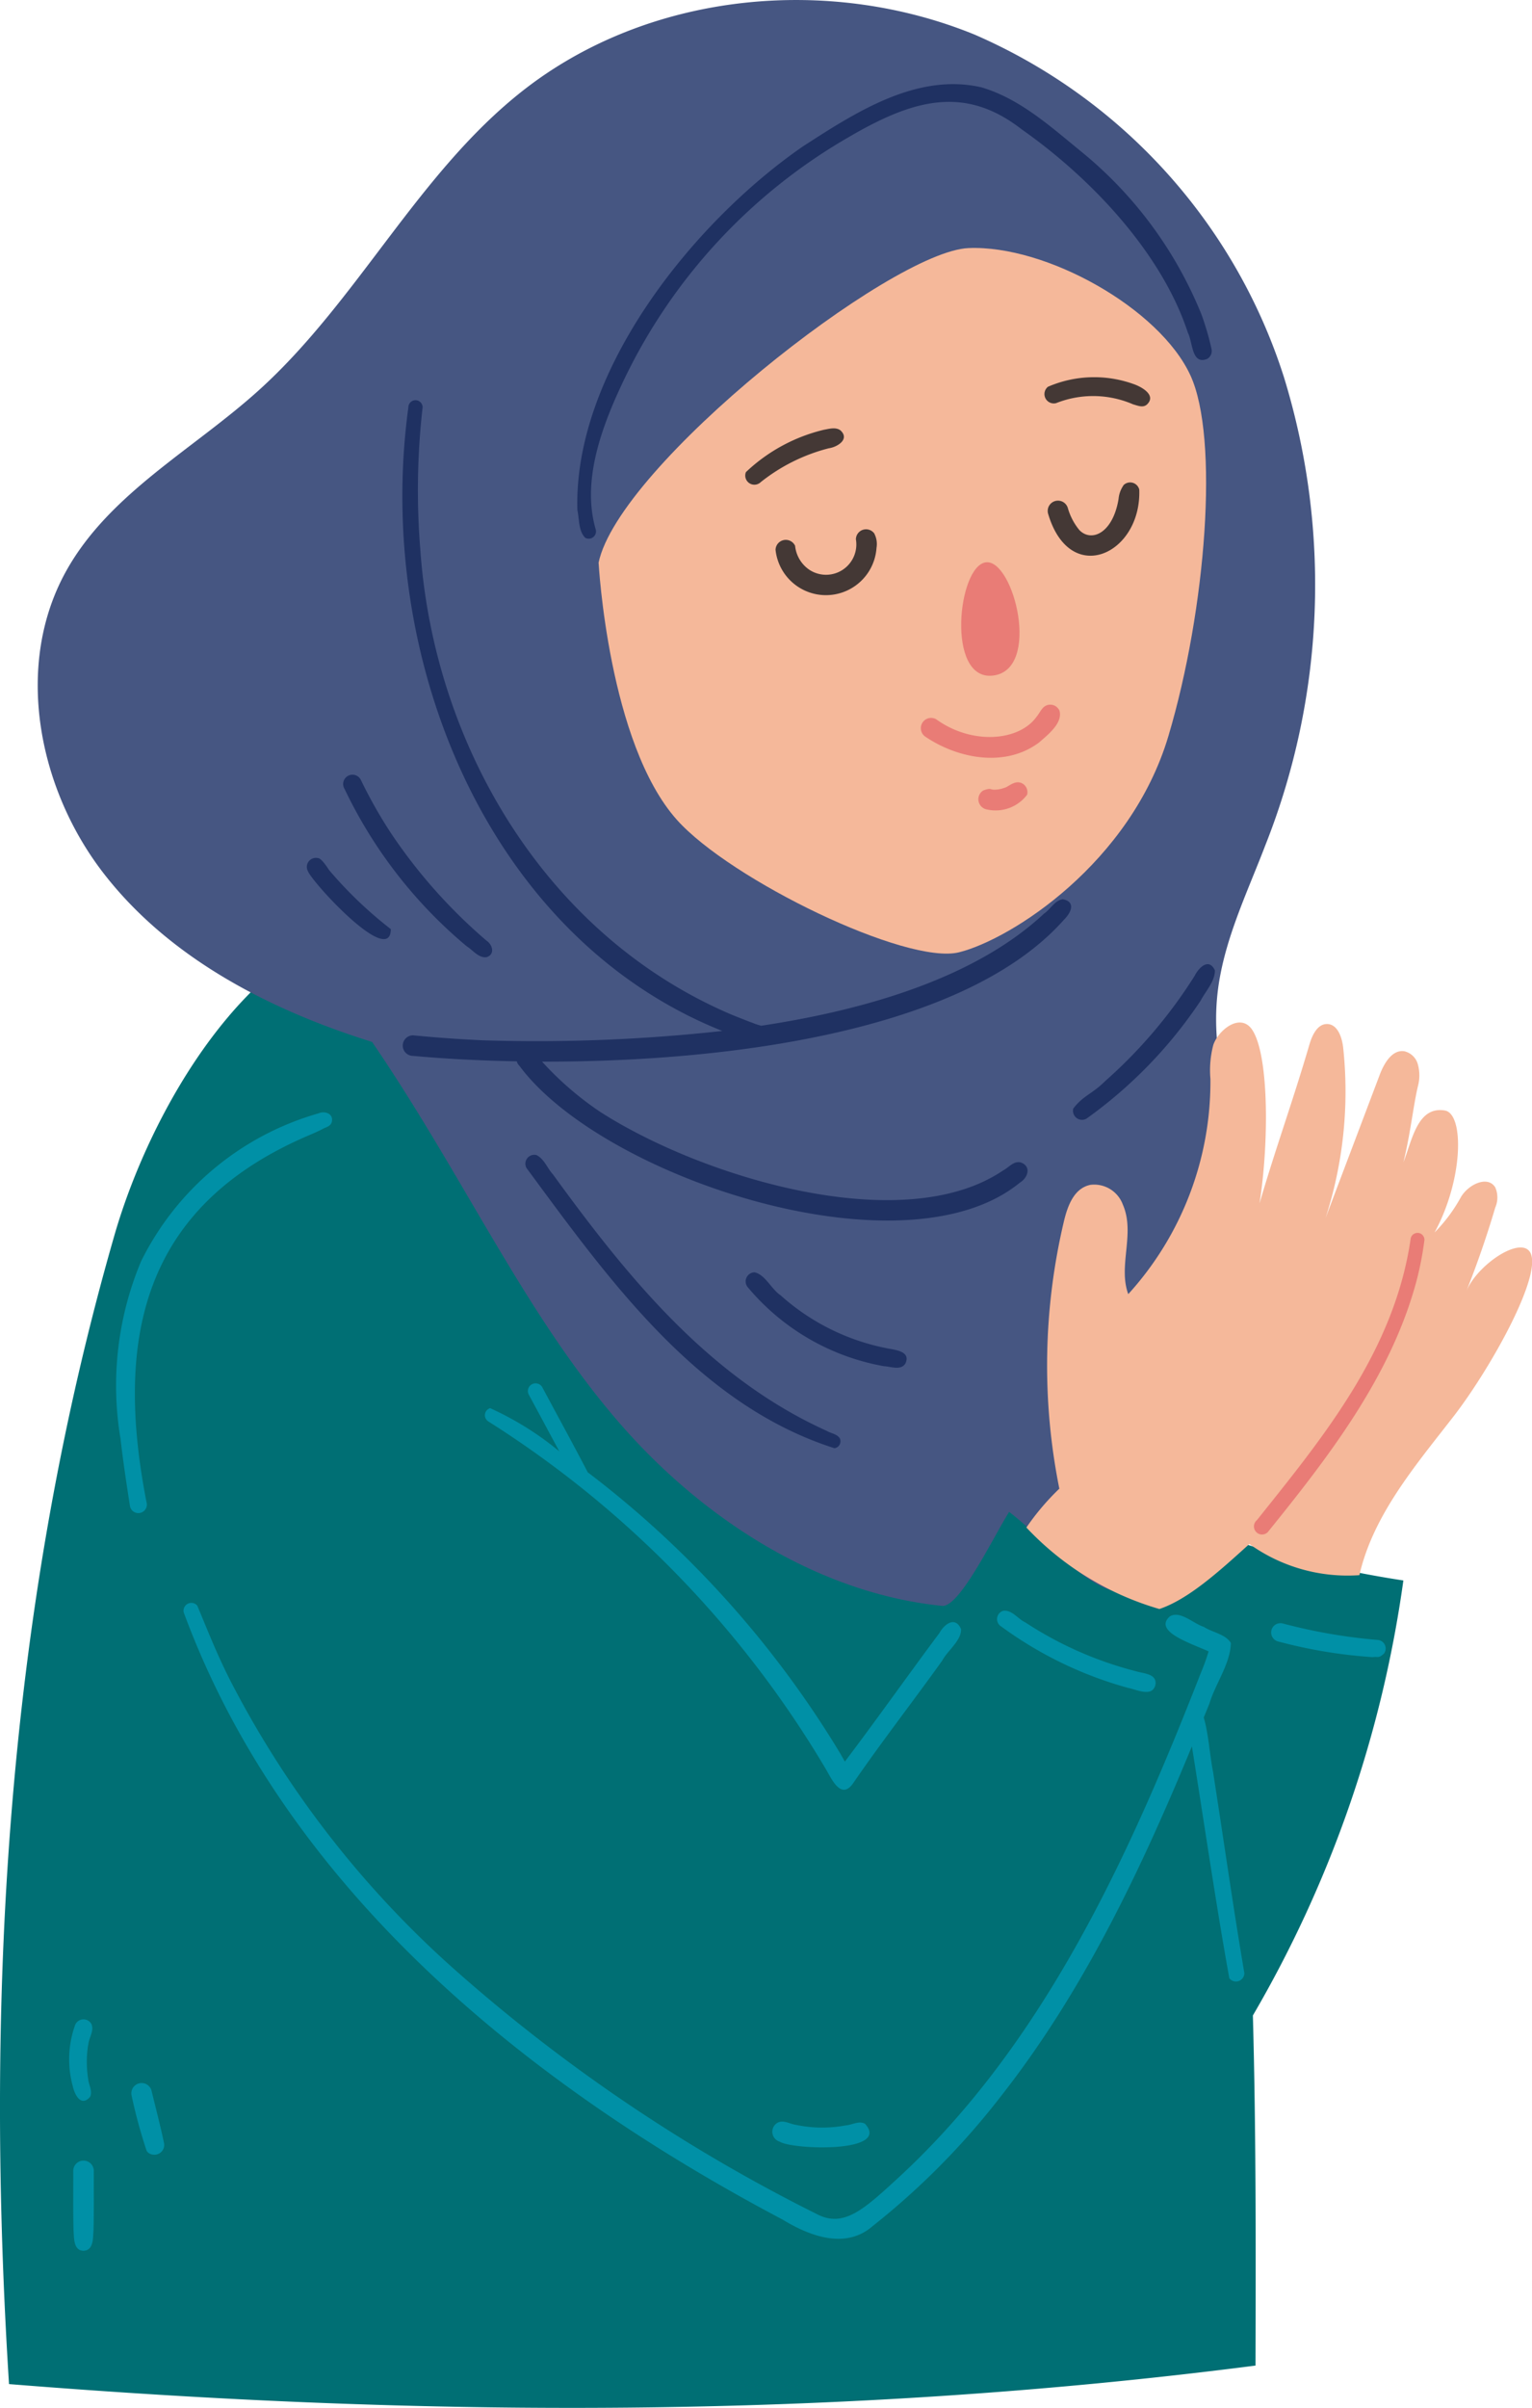 <svg xmlns="http://www.w3.org/2000/svg" xmlns:xlink="http://www.w3.org/1999/xlink" width="78.319" height="122.986" viewBox="0 0 78.319 122.986">
  <defs>
    <clipPath id="clip-path">
      <rect id="Rectangle_10499" data-name="Rectangle 10499" width="78.319" height="122.986" transform="translate(0 0)" fill="none"/>
    </clipPath>
  </defs>
  <g id="Group_33463" data-name="Group 33463" transform="translate(0 0.003)">
    <g id="Group_33462" data-name="Group 33462" transform="translate(0 -0.003)" clip-path="url(#clip-path)">
      <path id="Path_44518" data-name="Path 44518" d="M19.151,383.154c-6.486,1.125-11.423,9.529-13.3,16.024C.511,417.7-.842,437.306.461,457.86c21.01,1.686,42.143,1.833,63.723-.946.015-5.945.03-11.891-.134-17.883a60.473,60.473,0,0,0,7.693-22.217,55.3,55.3,0,0,1-18.03-6.051c-9.461-10.84-21.353-19.546-34.562-27.609" transform="translate(0 -336.089)" fill="#006f74"/>
      <path id="Path_44519" data-name="Path 44519" d="M32.791,53.216C27.542,51.579,22.4,48.93,19.043,44.578s-4.565-10.661-1.872-15.454c2.214-3.941,6.484-6.174,9.838-9.205,5.062-4.575,8.137-11.107,13.511-15.311,6.393-5,15.554-5.909,23.071-2.843a28.51,28.51,0,0,1,15.817,17.51,36.042,36.042,0,0,1-.943,23.863c-.968,2.534-2.2,5.025-2.47,7.724-.6,6,3.626,11.6,3.468,17.624C79.316,74.029,75.035,82.5,70.513,81.2c-1.5-.434-3.729-2.9-5.158-3.981-.87,1.4-2.546,4.895-3.432,4.8-6.381-.648-12.3-4.49-16.542-9.4-4.835-5.594-7.87-12.481-12.59-19.4" transform="translate(-13.766 0.003)" fill="#465682"/>
      <path id="Path_44520" data-name="Path 44520" d="M201.2,191.981c-.409.057-.627.513-.956.733-3.391,3.164-8.763,4.865-14.458,5.727a3.005,3.005,0,0,1-.462-.155c-.073-.017-.773-.3-.987-.383-9.543-4.023-15.272-13.77-15.976-23.737a37.4,37.4,0,0,1,.114-7.311.364.364,0,0,0-.728,0c-1.75,12.755,4.022,27.055,16.048,31.853a86.763,86.763,0,0,1-12.273.476q-1.771-.082-3.537-.253a.525.525,0,1,0,0,1.05c1.552.142,3.355.242,5.305.278a.439.439,0,0,0,.126.219c4.218,5.706,19.662,10.828,25.588,5.98.413-.246.613-.833.047-1.035-.363-.091-.615.266-.91.416-5.088,3.438-15.3.385-20.569-2.986a16.266,16.266,0,0,1-2.992-2.58c9.389.027,21.591-1.507,26.679-7.243.435-.431.566-.943-.061-1.049" transform="translate(-146.87 -146.05)" fill="#1f3162"/>
      <path id="Path_44521" data-name="Path 44521" d="M452.752,401.538a24.8,24.8,0,0,1-4.583,5.389c-.654.655-1.118.731-1.628,1.4a.462.462,0,0,0,.673.517,23.254,23.254,0,0,0,5.834-6.021c.258-.49.736-.987.733-1.554-.3-.648-.805-.164-1.028.263" transform="translate(-391.673 -351.706)" fill="#1f3162"/>
      <path id="Path_44522" data-name="Path 44522" d="M234.652,494.636c-.145-.206-.439-.233-.648-.358-6.063-2.735-10.238-7.928-14-13.1-.29-.314-.451-.8-.845-.99a.455.455,0,0,0-.509.662c4.189,5.67,8.741,12.083,15.744,14.311a.356.356,0,0,0,.26-.529" transform="translate(-191.734 -421.191)" fill="#1f3162"/>
      <path id="Path_44523" data-name="Path 44523" d="M317.54,532.927a11.42,11.42,0,0,1-5.441-2.707c-.472-.314-.786-1.056-1.328-1.173a.465.465,0,0,0-.326.788,11.76,11.76,0,0,0,6.936,4.006c.361.016.864.237,1.1-.137.294-.629-.523-.693-.945-.777" transform="translate(-272.195 -464.061)" fill="#1f3162"/>
      <path id="Path_44524" data-name="Path 44524" d="M150.211,330.686a26.925,26.925,0,0,1-4.9-5.526,24.082,24.082,0,0,1-1.513-2.683.477.477,0,1,0-.823.481,23.785,23.785,0,0,0,6.231,8.021c.319.2.622.623,1.029.565.448-.147.3-.656-.027-.858" transform="translate(-125.357 -282.655)" fill="#1f3162"/>
      <path id="Path_44525" data-name="Path 44525" d="M128.815,357.32c.147.248-.363-.638-.576-.63a.462.462,0,0,0-.517.673c.253.608,4.218,4.92,4.235,2.953a20.933,20.933,0,0,1-3.142-3" transform="translate(-111.977 -312.859)" fill="#1f3162"/>
      <path id="Path_44526" data-name="Path 44526" d="M272.682,48.493a14.087,14.087,0,0,0-.514-1.754,20.753,20.753,0,0,0-6.186-8.345c-1.547-1.263-3.108-2.673-5.062-3.248-3.309-.756-6.446,1.29-9.111,3.01-5.6,3.856-11.748,11.491-11.542,18.579.1.464.052,1.073.4,1.419a.371.371,0,0,0,.54-.415c-.737-2.517.318-5.312,1.463-7.7a28.541,28.541,0,0,1,11.469-12.35c3.266-1.907,5.907-2.679,8.836-.4,3.537,2.482,7.17,6.308,8.507,10.406.249.472.18,1.652.987,1.32a.466.466,0,0,0,.212-.52" transform="translate(-210.75 -30.686)" fill="#1f3162"/>
      <path id="Path_44527" data-name="Path 44527" d="M249.134,119.2s.5,9.2,4,13.117c2.75,3.074,11.757,7.435,14.429,6.766s8.768-4.563,10.7-11.046,2.6-15.225,1.124-18.422c-1.574-3.417-7.368-6.665-11.342-6.5s-17.9,11.122-18.917,16.086" transform="translate(-218.531 -90.444)" fill="#f5b89a"/>
      <path id="Path_44528" data-name="Path 44528" d="M428.777,448.958a31.963,31.963,0,0,1,.236-13.642c.189-.794.519-1.7,1.36-1.866a1.561,1.561,0,0,1,1.653,1.01c.644,1.472-.256,3.127.277,4.573a16.125,16.125,0,0,0,4.2-10.992,5.062,5.062,0,0,1,.149-1.742c.271-.776,1.417-1.685,2.012-.729.855,1.377.818,5.909.346,8.837.872-2.965,1.684-5.16,2.555-8.125.141-.48.413-1.061.913-1.045.521.016.745.661.809,1.177a20.989,20.989,0,0,1-.9,8.736l2.771-7.32c.225-.594.644-1.309,1.271-1.2a.939.939,0,0,1,.69.711,2.111,2.111,0,0,1,0,1.04c-.236.963-.382,2.419-.748,3.913.456-1.171.729-2.869,2.115-2.641.991.163.957,3.512-.523,6.229a8.055,8.055,0,0,0,1.318-1.755c.353-.669,1.383-1.19,1.783-.548a1.285,1.285,0,0,1,0,1.033q-.648,2.19-1.494,4.316c.484-1.274,2.525-2.72,3.179-2.151.989.86-1.884,6.013-3.83,8.519s-4.1,5.025-4.8,8.091a8.607,8.607,0,0,1-5.624-1.593c-1.558,1.411-3.117,2.822-4.6,3.322a15.107,15.107,0,0,1-6.8-4.162,12.673,12.673,0,0,1,1.692-1.992" transform="translate(-374.624 -372.933)" fill="#f5b89a"/>
      <path id="Path_44529" data-name="Path 44529" d="M327.789,220.25a.52.52,0,0,0-.927.314,1.549,1.549,0,0,1-2.4,1.543,1.686,1.686,0,0,1-.708-1.211.525.525,0,0,0-1,.2,2.591,2.591,0,0,0,5.162-.093,1.161,1.161,0,0,0-.126-.756" transform="translate(-283.107 -193.019)" fill="#443835"/>
      <path id="Path_44530" data-name="Path 44530" d="M439.895,200.774a1.435,1.435,0,0,0-.247.684c-.287,1.749-1.379,2.229-2,1.6a3.105,3.105,0,0,1-.595-1.134.525.525,0,0,0-1.012.279c1.107,3.787,4.785,2.088,4.664-1.219a.479.479,0,0,0-.814-.215" transform="translate(-382.464 -175.978)" fill="#443835"/>
      <path id="Path_44531" data-name="Path 44531" d="M314.957,178.21c-.244-.181-.584-.076-.859-.027a8.753,8.753,0,0,0-3.973,2.16.467.467,0,0,0,.758.511,9.268,9.268,0,0,1,3.475-1.728c.445-.061,1.091-.466.6-.915" transform="translate(-271.992 -156.229)" fill="#443835"/>
      <path id="Path_44532" data-name="Path 44532" d="M439.134,157.182a5.955,5.955,0,0,0-4.331.155.478.478,0,0,0,.417.836,5.134,5.134,0,0,1,3.937.062c.224.062.5.188.7.014.527-.487-.3-.934-.727-1.067" transform="translate(-381.23 -137.582)" fill="#443835"/>
      <path id="Path_44533" data-name="Path 44533" d="M401.287,233.789c-1.44.163-2.053,6.058.349,5.786,2.5-.283,1.072-5.947-.349-5.786" transform="translate(-350.882 -205.068)" fill="#e97c76"/>
      <path id="Path_44534" data-name="Path 44534" d="M390.269,293.3a.514.514,0,0,0-.832-.165c-.137.141-.222.329-.349.48-.9,1.245-3.307,1.438-5.131.114a.525.525,0,0,0-.53.906c1.682,1.127,4.085,1.57,5.8.282.433-.383,1.212-.977,1.042-1.617" transform="translate(-336.104 -256.996)" fill="#e97c76"/>
      <path id="Path_44535" data-name="Path 44535" d="M409.312,325.308c-.258-.071-.477.1-.69.218l-.075.034c-.024.007-.072.022-.17.055a1.959,1.959,0,0,1-.211.043l-.026,0c-.416.055-.237-.122-.713.048a.529.529,0,0,0,.125.959,2.018,2.018,0,0,0,2.113-.739.511.511,0,0,0-.353-.621" transform="translate(-357.157 -285.334)" fill="#e97c76"/>
      <path id="Path_44536" data-name="Path 44536" d="M128.968,675.116c-.192-.938-.229-1.941-.491-2.852.094-.233.192-.466.286-.7.31-1.03,1.079-2.054,1.1-3.11-.282-.455-.948-.533-1.383-.82-.524-.156-1.225-.868-1.749-.524-.824.76,1.05,1.352,1.993,1.777a9.79,9.79,0,0,1-.381,1.062c-3.626,9.275-8.015,18.983-15.529,25.868-1.71,1.567-2.753,2.541-4.138,1.8a85.2,85.2,0,0,1-18.453-12.442A50.924,50.924,0,0,1,78.724,670.4c-.72-1.421-1.118-2.459-1.7-3.851a.4.4,0,0,0-.694.346c5.234,14.174,17.623,24.149,30.626,31.019,1.381.841,3.214,1.535,4.6.323a38.369,38.369,0,0,0,6.548-6.623c4.225-5.372,7.167-11.583,9.767-17.876.646,4.024,1.249,8.18,1.914,11.846a.431.431,0,0,0,.769-.261c-.579-3.394-1.056-6.805-1.59-10.208" transform="translate(-66.939 -584.54)" fill="#0090a6"/>
      <path id="Path_44537" data-name="Path 44537" d="M225.02,588c-1.568,2.1-3.375,4.649-4.822,6.549-.087-.149-.169-.3-.258-.45a51.343,51.343,0,0,0-12.887-14.326c-.757-1.459-1.553-2.9-2.326-4.349a.394.394,0,0,0-.679.4c.52.958,1.034,1.92,1.552,2.88a15.658,15.658,0,0,0-3.536-2.206.376.376,0,0,0-.089.68,52.864,52.864,0,0,1,17.236,17.731c.3.5.775,1.616,1.391.774,1.467-2.135,3.065-4.184,4.574-6.292.268-.507,1-1.039.959-1.614-.3-.682-.871-.235-1.115.227" transform="translate(-177.007 -504.574)" fill="#0090a6"/>
      <path id="Path_44538" data-name="Path 44538" d="M422.026,672.827a18.779,18.779,0,0,1-5.642-2.492c-.378-.174-.687-.656-1.129-.59a.441.441,0,0,0-.1.8,19.876,19.876,0,0,0,6.47,3.133c.449.085,1.278.513,1.416-.176.068-.561-.633-.549-1.011-.674" transform="translate(-363.97 -587.47)" fill="#0090a6"/>
      <path id="Path_44539" data-name="Path 44539" d="M534.422,675.731a27.96,27.96,0,0,1-4.87-.845.475.475,0,0,0-.252.915,25.029,25.029,0,0,0,4.858.808c.316-.041.292.075.585-.185a.439.439,0,0,0-.321-.693" transform="translate(-463.987 -591.968)" fill="#0090a6"/>
      <path id="Path_44540" data-name="Path 44540" d="M58.928,462.6a14.581,14.581,0,0,0-9.062,7.561,16.421,16.421,0,0,0-1.05,9.037c.134,1.164.309,2.323.49,3.481a.436.436,0,1,0,.84-.232c-1.63-8.346-.21-15.053,8.2-18.685.262-.112.587-.249.9-.416.158-.061.333-.133.375-.316.1-.416-.36-.581-.689-.43" transform="translate(-42.658 -405.73)" fill="#0090a6"/>
      <path id="Path_44541" data-name="Path 44541" d="M326.16,882.315c-.311-.167-.65.06-.973.083a6.487,6.487,0,0,1-2.555-.026c-.315-.043-.647-.277-.953-.1a.529.529,0,0,0,.125.959c.658.417,5.722.591,4.356-.921" transform="translate(-281.943 -773.842)" fill="#0090a6"/>
      <path id="Path_44542" data-name="Path 44542" d="M29.8,841c.017-.365.327-.738.15-1.089a.463.463,0,0,0-.839.11,5.193,5.193,0,0,0-.1,3.1c.1.443.433,1.055.881.524.139-.292-.075-.613-.1-.916a5.608,5.608,0,0,1,0-1.732" transform="translate(-25.286 -736.548)" fill="#0090a6"/>
      <path id="Path_44543" data-name="Path 44543" d="M31.537,899a.525.525,0,0,0-1.05,0c.005,1.019-.014,2.039.015,3.058.03.377-.009,1.008.509,1.023.527-.022.478-.656.511-1.042.026-1.013.01-2.026.014-3.039" transform="translate(-26.742 -788.119)" fill="#0090a6"/>
      <path id="Path_44544" data-name="Path 44544" d="M56.278,869.186c-.188-.89-.421-1.77-.634-2.654a.525.525,0,0,0-1.012.279,26.3,26.3,0,0,0,.767,2.813.434.434,0,0,0,.328.189.5.5,0,0,0,.551-.627" transform="translate(-47.901 -759.762)" fill="#0090a6"/>
      <path id="Path_44545" data-name="Path 44545" d="M530.525,512.684a.362.362,0,0,0-.526.214c-.824,5.781-4.53,10.232-7.865,14.41a.414.414,0,1,0,.555.613c3.128-3.871,6.306-7.965,7.61-12.853a16.568,16.568,0,0,0,.4-2.076.363.363,0,0,0-.177-.309" transform="translate(-457.878 -449.665)" fill="#e97c76"/>
    </g>
  </g>
</svg>
